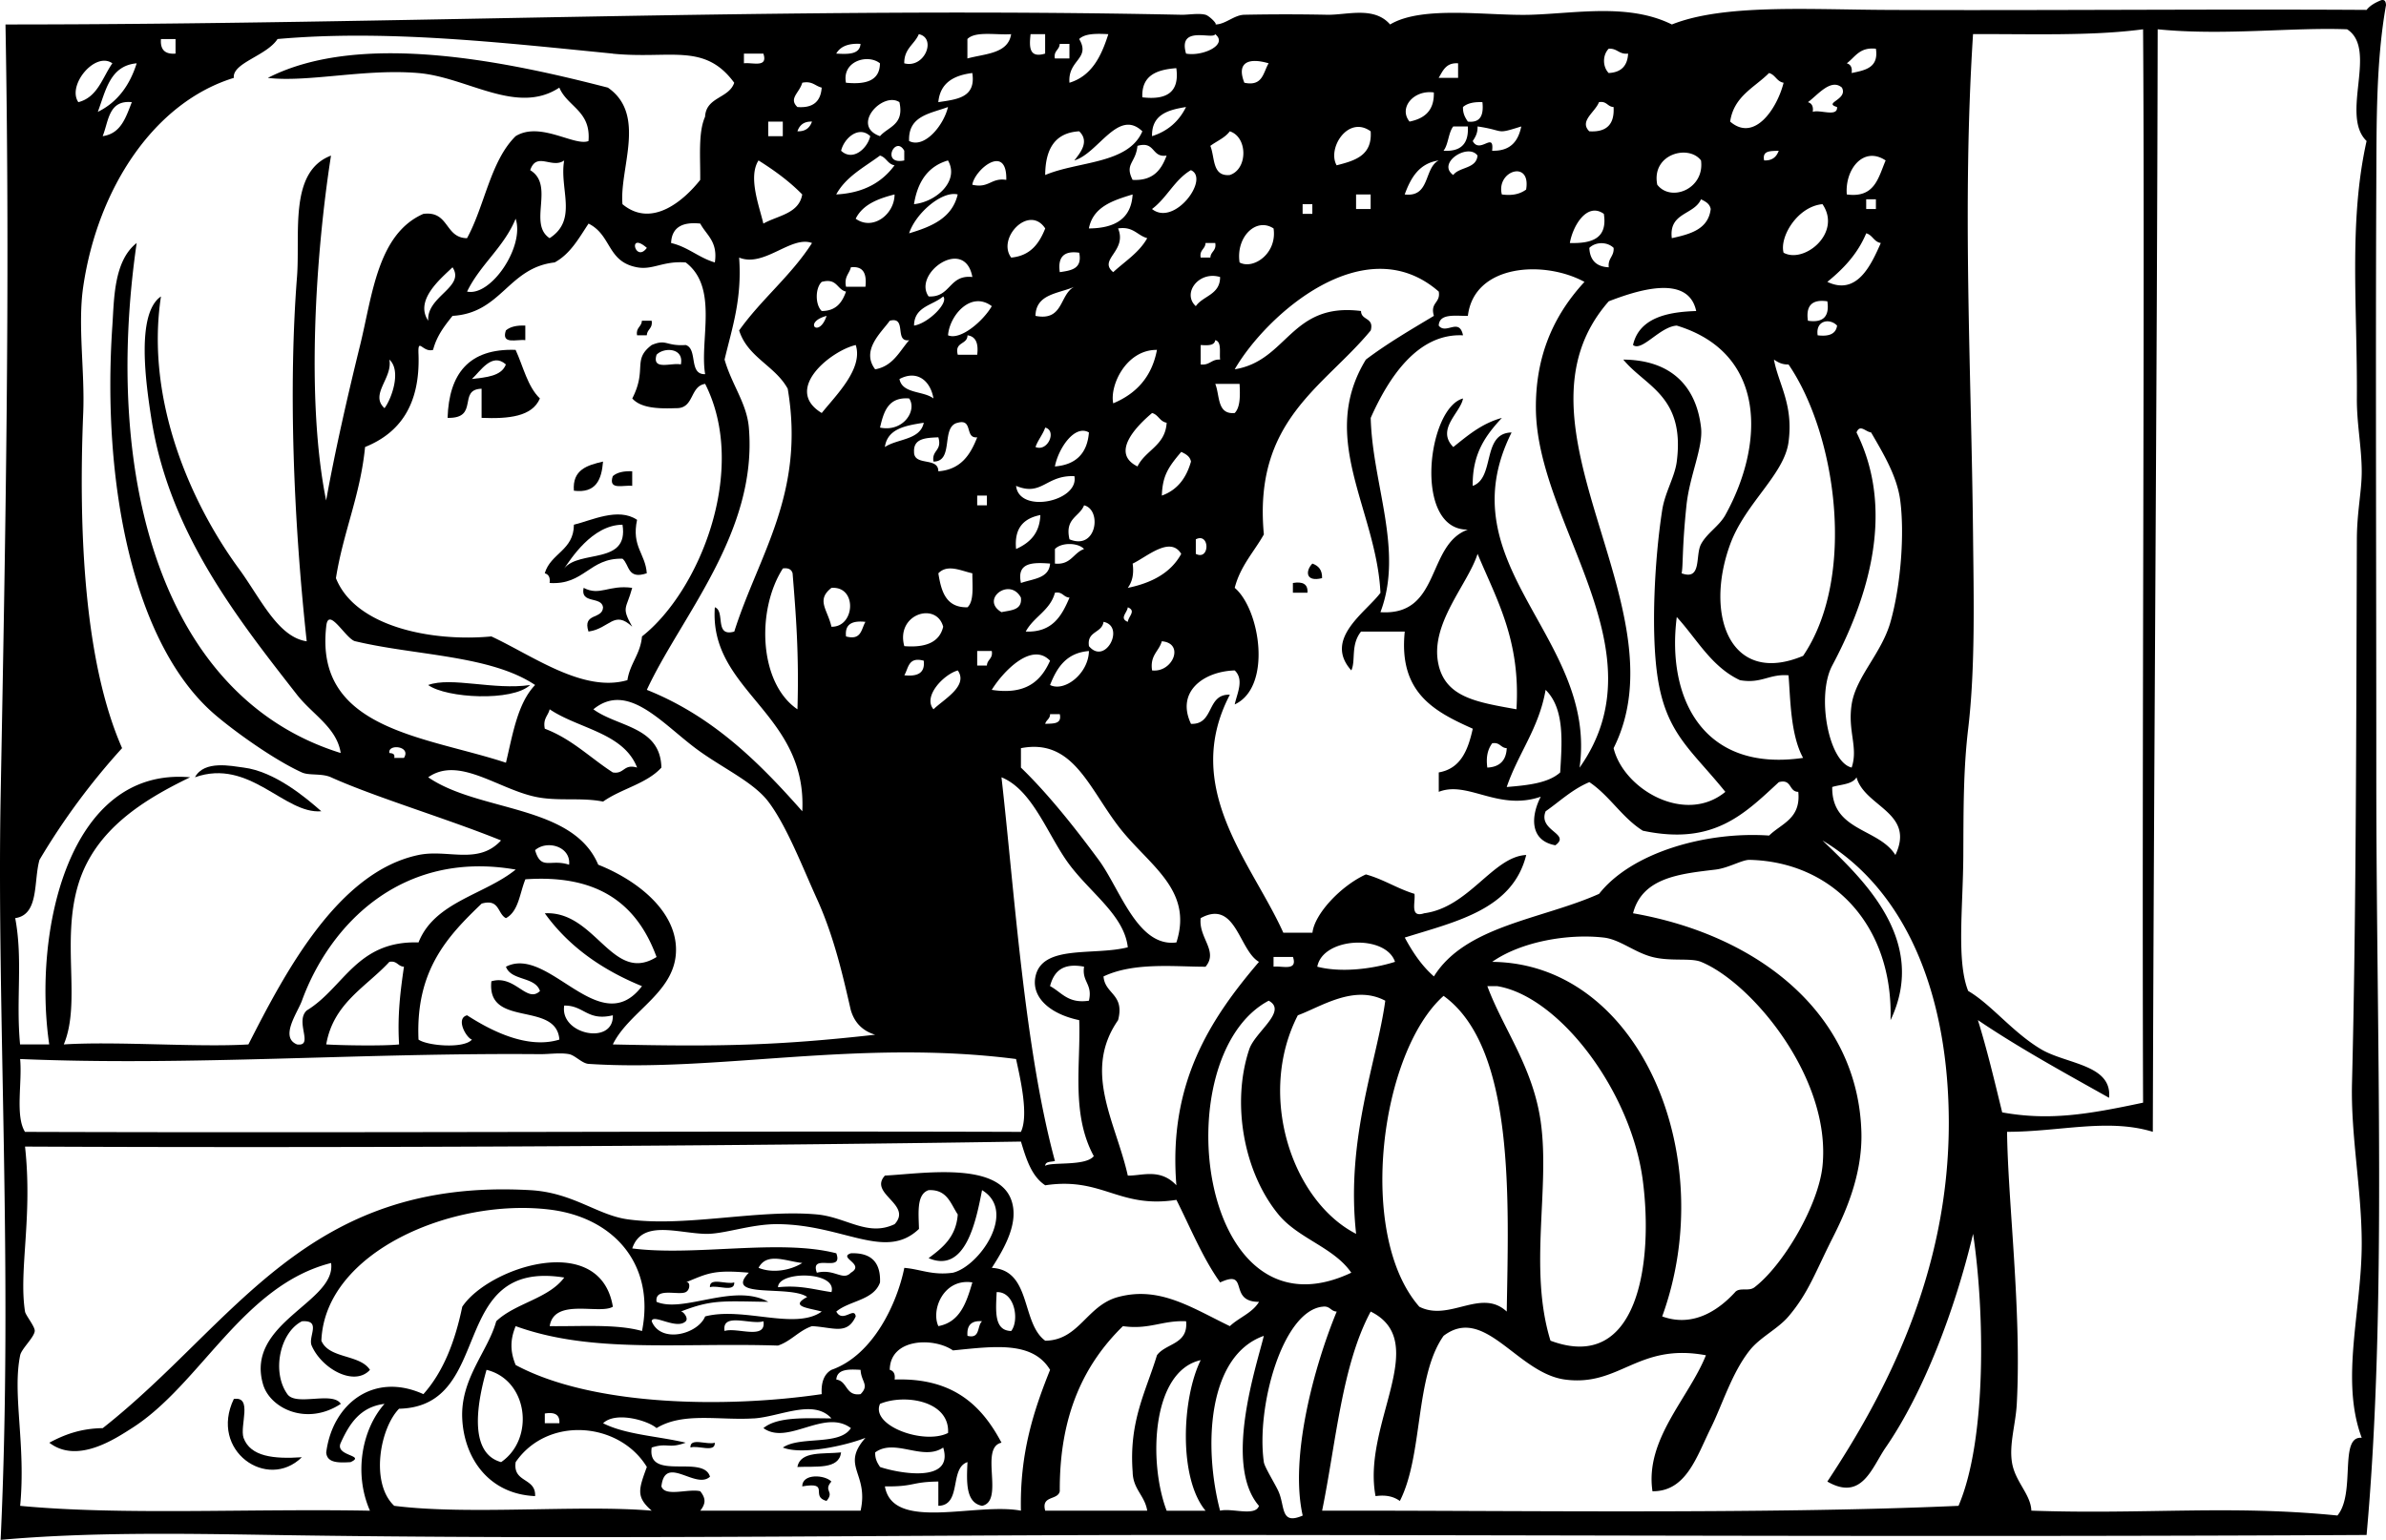 <svg xmlns="http://www.w3.org/2000/svg" viewBox="0 0 501.267 323.578"><g clip-rule="evenodd" fill-rule="evenodd"><path d="M134.86 67.398h2.042c.288 1.648-.964 1.757-1.021 3.062h-2.042c-.29-1.649.96-1.757 1.02-3.062zM110.36 68.418v3.062c-1.809-.233-5.111 1.028-4.083-2.042.91-.792 2.3-1.096 4.08-1.02zM108.32 73.521c1.614 3.49 2.498 7.709 5.104 10.207-1.613 3.83-6.573 4.314-12.248 4.083v-6.124c-5.108.132-.404 6.294-7.145 6.124.298-9.236 4.436-14.623 14.295-14.29zm-9.185 6.125c3.043-.359 6.215-.59 7.145-3.062-2.93-2.627-5.35 1.435-7.145 3.062zM126.69 96.996c-.303 3.78-1.461 6.704-6.124 6.124-.35-4.431 2.81-5.355 6.12-6.124zM132.82 99.038v3.062c-1.809-.233-5.111 1.028-4.083-2.042.9-.795 2.3-1.099 4.08-1.022zM133.84 109.24c-1.204 5.627 1.759 7.086 2.042 11.227-4.122 1.399-3.614-1.83-5.104-3.062-6.99-.186-8.028 5.58-15.31 5.103.166-1.187-.225-1.816-1.021-2.041 1.225-4.219 6.105-4.782 6.124-10.207 3.64-.86 9.3-3.72 13.27-1.02zm-15.31 10.21c3.154-3.991 13.635-.654 12.248-9.186-6.45.04-10.96 7.4-12.25 9.19zM275.71 118.43c1.255.445 2.096 1.306 2.041 3.062-3.54.89-3.5-1.57-2.04-3.06zM271.62 122.51c2.049-.347 3.193.209 3.062 2.042h-3.062v-2.04zM122.61 123.53c3.437 1.797 5.234-.686 10.207 0-1.231 4.562-2.349 3.922 0 8.165-3.808-3.59-4.682.367-9.186 1.021-1.308-4.029 2.974-2.47 3.062-5.104-.32-2.4-4.84-.61-4.08-4.09zM111.38 143.95c-3.725 3.511-17.567 2.786-21.433 0 4.877-1.79 13.823 1.13 21.433 0zM67.496 170.48c-7.795.646-15.031-11.226-26.537-7.145 1.942-3.64 7.667-2.359 10.206-2.041 6.578.82 13.126 6.36 16.331 9.18zM149.15 270.5c-.172-2.213 3.62-.462 5.104-1.021.17 2.22-3.62.47-5.1 1.02zM49.124 293.98c4.025-.623 1.201 5.604 2.041 8.166 1.454 3.989 6.414 4.474 12.248 4.082-7.272 7.14-19.51-1.39-14.289-12.25zM145.06 304.19c-.172-2.214 3.62-.463 5.103-1.021.18 2.21-3.61.46-5.1 1.02zM176.7 305.21c-.431 3.651-5.293 2.872-9.186 3.062.65-3.44 5.51-2.66 9.19-3.06zM174.66 311.33c-1.781 2.081.76 2.001-1.021 4.082-3.544-.95.941-4.102-5.104-3.062.02-2.8 4.81-2.42 6.12-1.02z"/><path d="M500.25.036c.868-.188.963.398 1.021 1.021-2.12 11.961-1.981 24.726-2.041 37.764-.165 36.205 0 79.172 0 124.52 0 55.846 2.264 111.44-2.041 159.22-88.171.464-168.28 0-250.06 0-60.91 0-125.25 1.036-189.84 0-19.762-.316-38.798-.602-57.156 1.021 2.651-56.651-.838-110.57 0-156.16 1.009-54.93 2.023-106.22 1.02-162.28 82.809-.003 164.42-3.788 247-2.041 1.55.033 3.609-.384 5.103 0 .796.205 2.637 2.044 2.042 2.041 2.148.012 3.946-1.999 6.124-2.041a425.236 425.236 0 0117.351 0c4.169.088 9.882-1.863 13.269 2.041 6.825-4.084 20.656-1.754 29.599-2.041 9.605-.309 20.562-2.439 29.599 2.041 10.79-4.303 28.361-3.146 44.907-3.062 30.408.156 69.433-.197 101.04 0 .75-.954 1.86-1.547 3.07-2.042zM453.3 6.16c-.15 79.974-.786 150.69-1.021 231.68-9.436-2.896-19.579.004-30.619 0 .155 14.515 3.075 37.709 2.041 57.156-.227 4.266-1.611 8.384-1.021 12.247.632 4.13 3.944 6.709 4.083 10.207 23.818.842 41.759-1.24 64.3 1.021 3.907-4.699.259-16.767 5.104-16.33-4.557-12.169 0-26.693 0-40.826 0-11.283-2.316-22.663-2.042-33.681.89-35.62.879-75.398 1.021-114.31.021-5.833 1.035-10.112 1.021-14.289-.018-5.1-1.056-9.999-1.021-15.31.128-19.487-1.751-37.062 2.042-54.094-5.613-5.426 2.433-19.26-4.083-23.475-11.54-.456-26 1.386-39.8-.002zm-38.79 1.02c-2.318 35.998-.353 70.489 0 105.12.13 12.736.511 27.931-1.021 40.826-1.02 8.583-.979 16.916-1.021 26.537-.049 11.059-1.471 22.305 1.021 28.577 4.827 2.804 9.332 8.697 15.31 12.248 5.321 3.161 14.979 3.188 14.289 10.206-9.369-5.261-18.832-10.427-27.558-16.33 1.939 6.226 3.499 12.832 5.104 19.393 9.826 1.767 17.813.471 29.599-2.042-.259-73.467.377-171.79 0-225.56-10.79 1.443-23.51.965-35.72 1.01zm-285.78 4.083c-23.51-2.328-47.661-5.089-70.42-3.062-2.315 3.556-9.549 5.014-9.186 8.165-16.724 5.141-28.599 23.163-31.64 43.887-1.19 8.111.361 17.748 0 26.537-1.028 24.987.247 52.43 8.165 70.424a144.402 144.402 0 00-17.351 23.475c-1.274 4.509-.039 11.527-5.103 12.247 1.647 8.73.125 17.07 1.021 26.54h6.124c-3.437-23.501 3.958-58.398 29.599-56.136-9.581 4.644-19.937 10.869-23.475 22.454-3.657 11.977.633 24.824-3.062 33.682 11.274-.699 28.208.654 38.784 0 7.645-15.013 18.773-36.245 35.722-39.805 6.142-1.29 12.551 2.173 17.351-3.062-11.297-4.573-26.438-9.083-35.723-13.269-1.957-.882-4.593-.321-6.124-1.021-6.087-2.779-14.499-8.899-18.372-12.248-16.97-14.669-23.705-48.341-21.434-81.651.375-5.505.268-13.577 5.104-17.351-7.178 49.603 5.411 95.552 42.867 107.17-.814-5.343-5.932-8.082-9.186-12.248-12.846-16.449-26.958-34.386-30.619-58.176-1.073-6.971-3.28-21.904 2.042-25.516-3.357 22.15 6.602 43.874 16.33 57.156 4.603 6.284 8.209 14.413 14.289 15.31-2.837-26.12-3.823-53.655-2.042-76.548.714-9.174-1.76-22.14 7.145-25.516-3.183 20.32-5.313 51.333-1.021 72.466 1.867-10.374 4.461-21.759 7.145-32.661 2.561-10.405 3.655-23.328 13.268-27.557 5.475-.712 4.473 5.053 9.186 5.103 3.735-6.811 4.9-16.193 10.206-21.433 5.148-3.192 12.371 2.186 15.31 1.021.555-6.339-4.402-7.165-6.124-11.227-8.903 5.872-19.288-2.179-29.599-3.062-11.239-.962-23.123 2.002-31.64 1.021 19.871-10.205 51.764-3.032 71.444 2.042 8.191 5.653 2.385 16.998 3.062 24.495 6.301 5.221 13.139-1.059 16.331-5.103.056-4.707-.453-9.979 1.021-13.269.213-4.209 5.019-3.827 6.124-7.145-6.24-8.512-13.44-4.917-25.52-6.112zm61.24 2.041c4.296 1.143 6.849-5.314 3.062-6.124-.9 2.155-3.1 3.017-3.06 6.124zm13.27-5.103v4.083c3.744-1.019 8.548-.978 9.186-5.103-3.2.208-7.5-.689-9.19 1.02zm16.33 3.062V7.18h-3.062c-.29 2.666-.35 5.108 3.06 4.083zm7.15-3.062c2.487 4.194-2.429 4.342-2.041 9.186 4.687-1.437 6.688-5.56 8.165-10.206-2.52-.136-4.92-.156-6.12 1.02zm22.45 3.062c3.441.65 8.944-1.851 6.124-4.083-.4 1.237-7.9-1.987-6.12 4.083zm-212.29 0V8.201h-3.062c-.185 2.226.836 3.247 3.062 3.062zm138.8 0c2.532.15 4.953.19 5.103-2.042-2.53-.153-4.23.528-5.1 2.042zm45.93 1.02h3.062V9.221h-2.042c-.05 1.305-1.31 1.414-1.02 3.062zm116.35 3.062c2.597-.125 3.958-1.485 4.082-4.083-1.93.229-2.252-1.15-4.082-1.021-1.3 1.342-1.3 3.763 0 5.104zm50.02-2.041c.796.226 1.187.855 1.021 2.042 2.819-.583 5.723-1.081 5.103-5.103-3.45-.389-4.36 1.768-6.12 3.061zm-231.69 0c1.809-.232 5.111 1.029 4.083-2.041h-4.083v2.041zM16.46 21.469c4.061-1.042 5.043-5.163 7.145-8.166-3.647-2.57-9.568 4.666-7.145 8.166zm161.26-4.083c4.144.401 7.111-.373 7.145-4.083-2.54-2.042-8.02-.47-7.14 4.083zm83.7 0c3.896.834 3.951-2.172 5.103-4.083-4.35-1.28-6.77-.099-5.1 4.083zM21.57 28.614c3.877-.546 4.867-3.979 6.124-7.145-4.914-.491-4.853 3.993-6.124 7.145zm7.144-15.31c-5.622.502-6.496 5.752-8.166 10.207 4.11-2.015 6.7-5.55 8.166-10.207zm273.53 3.062h4.083v-3.062c-2.55-.173-3.19 1.568-4.08 3.062zm-62.26 4.082c5.027.604 7.859-.986 7.145-6.124-4.11.307-7.33 1.507-7.14 6.124zm-42.86 1.021c3.833-.59 7.957-.889 7.145-6.124-3.93.492-6.76 2.083-7.14 6.124zm166.36 4.083c5.113 4.408 9.872-2.769 11.228-8.166-1.457-.244-1.722-1.681-3.062-2.041-3.06 3.07-7.39 4.862-8.17 10.207zm-195.96-3.062c3.328.266 4.912-1.212 5.103-4.083-1.38-.321-1.949-1.453-4.083-1.021-.58 2.124-2.92 3.299-1.02 5.104zm212.29-1.021c.796.225 1.187.854 1.021 2.041 1.483-.558 5.275 1.193 5.104-1.021-3.015-.888 2.368-1.528 1.021-4.083-2.33-2.03-5.15 1.633-7.14 3.063zm-83.69 4.083c3.106-.636 5.218-2.267 5.104-6.124-4.26-.589-7.46 3.255-5.1 6.124zm-111.25 3.062c1.73-2.012 5.144-2.341 4.083-7.145-3.49-2.316-10.31 4.954-4.08 7.145zm122.48-6.124c-.044 1.405.48 2.241 1.021 3.062 2.689.308 3.35-1.414 3.062-4.083-1.78-.077-3.18.228-4.08 1.021zm26.53 5.103c3.636.233 5.337-1.468 5.104-5.103-1.305-.056-1.413-1.308-3.062-1.021-.84 2.144-4.2 3.98-2.04 6.124zm-142.89 2.041c3.192 1.647 7.259-3.25 8.165-7.145-3.71 1.392-8.4 1.81-8.17 7.145zm51.03-1.02c3.359-1.064 5.681-3.165 7.145-6.124-3.81.606-7.24 1.596-7.14 6.124zm-80.63 0h3.062v-3.062h-3.062v3.062zm6.13-1.021c1.756.055 2.616-.786 3.062-2.041-1.76-.055-2.62.785-3.06 2.041zm59.2 0c-5.148.295-7.104 3.782-7.144 9.186 6.931-2.936 17.466-2.267 20.413-9.186-5.1-4.885-9.229 4.628-14.289 6.124 1.23-1.587 3.26-3.978 1.02-6.124zm54.09 7.144c3.793-.97 7.515-2.012 7.145-7.145-4.75-3.435-9.18 3.583-7.15 7.145zm22.45-3.062c3.636.233 5.337-1.468 5.104-5.103h-3.062c-1.04 1.341-1 3.762-2.04 5.103zm6.13-2.041c1.517 2.842 4.561-2.157 4.083 2.041 3.856.115 5.487-1.997 6.123-5.103-5.628 1.77-3.223.869-9.186 0 .05 1.405-.47 2.241-1.01 3.062zm-132.69 2.041c2.434 2.313 5.531-.467 6.124-3.062-2.43-2.313-5.52.468-6.12 3.062zm77.57-1.02c.996 2.405.33 6.474 4.082 6.124 3.811-1.207 3.811-7.979 0-9.186-1 1.379-2.72 2.04-4.08 3.062zm-64.3 3.062v-2.042c-1.88-3.39-4.97 3.064 0 2.042zm47.97 4.082c4.324.241 6.046-2.12 7.145-5.104-3.215.493-2.311-3.132-6.124-2.041-.37 3.661-2.74 3.74-1.02 7.145zm67.36-1.02c1.308-1.754 4.858-1.265 5.103-4.083-1.93-2.726-8.64 1.549-5.1 4.083zm42.87 2.041c2.891 3.735 9.993.866 9.186-5.103-2.61-3.453-10.48-1.345-9.19 5.103zm22.45-5.103c1.756.055 2.616-.786 3.062-2.042-1.6.097-3.53-.136-3.06 2.042zm-194.94 7.144c5.818-.306 9.65-2.598 12.248-6.124-1.457-.245-1.721-1.681-3.062-2.042-3.32 2.464-7.15 4.415-9.19 8.166zm212.3 0c5.912.808 6.633-3.574 8.165-7.145-4.67-3.122-8.6 1.909-8.16 7.145zm-276.6-5.103c5.241 3.155-.528 11.264 4.083 14.289 6.016-3.888 2.002-10.352 3.062-16.33-2.58 1.835-5.78-1.942-7.14 2.041zm48.99 11.227c3.049-1.714 7.467-2.059 8.165-6.124-2.693-2.75-5.84-5.047-9.186-7.145-2.23 3.496.17 9.614 1.02 13.269zm30.62 2.041c4.727-1.397 9.04-3.208 10.207-8.165-3.24-.814-8.79 3.858-10.21 8.165zm8.17-15.309c-4.226 1.217-6.392 4.495-7.145 9.186 4.64-.461 9.62-4.867 7.14-9.186zm5.1 5.103c3.54.818 3.923-1.52 7.144-1.021.18-7.757-6.63-2.216-7.14 1.021zm90.84 2.041c5.416.653 4.002-5.525 7.145-7.145-4.14.617-5.86 3.668-7.14 7.145zm-53.08 3.062c4.715 3.77 12.202-6.426 8.166-8.166-3.43 2.01-5.04 5.844-8.17 8.166zm73.49-3.062c2.367.325 3.918-.164 5.104-1.021 1.07-6.357-6.35-3.963-5.1 1.021zm-135.74 5.103c3.578 2.58 8.156-.896 8.165-5.103-3.54.895-6.71 2.146-8.17 5.103zm48.99 2.041c5.403-.04 8.891-1.996 9.186-7.144-4.18 1.275-8.3 2.59-9.19 7.144zm56.13-4.082h3.062v-3.062h-3.062v3.062zm66.34 6.124c3.907-.855 7.656-1.869 8.165-6.124-.216-1.146-1.133-1.589-2.042-2.042-1.45 3.319-6.8 2.736-6.13 8.166zm40.83-6.124h2.041v-2.042h-2.041v2.042zm-118.4 1.021h2.042v-2.042h-2.042v2.042zm101.05 8.165c4.288 2.366 12.317-4.132 8.165-10.207-5.25.486-9.07 6.884-8.17 10.207zm-44.91-2.042c4.541.119 7.974-.872 7.145-6.124-3.53-2.535-6.53 2.515-7.14 6.124zM98.124 61.274c5.032 1.086 12.143-9.474 10.206-15.31-2.48 6.03-7.42 9.586-10.205 15.31zm114.32-7.145c4.045-.377 5.886-2.959 7.145-6.124-3.38-5.137-10.21 2.042-7.15 6.124zm-95.94 1.021c-9.762 1.125-11.142 10.633-21.434 11.227-1.659 2.083-3.313 4.172-4.083 7.145-2.227.65-3.247-2.893-3.062 1.021.35 10.556-3.952 16.46-11.227 19.392-1.01 10.217-4.592 17.862-6.124 27.558 4.107 10.339 20.394 13.412 32.66 12.248 8.68 4.039 19.286 11.892 28.578 9.186.544-3.538 2.73-5.435 3.062-9.186 12.071-9.492 22.407-35.031 13.269-53.073-3.259.483-2.251 5.233-6.124 5.103-3.901.159-7.432-.053-9.186-2.041 3.188-6.2-.07-8.087 4.083-11.227 3.167-1.34 2.913.276 7.145 0 2.592.81.551 6.253 4.083 6.124-1.217-7.101 2.88-18.2-4.083-23.475-4.792-.365-6.869 1.634-10.207 1.021-6.349-1.167-5.316-6.748-10.206-9.186-2.03 3.06-3.82 6.373-7.13 8.164zm24.49-4.083c3.581.842 5.772 3.074 9.186 4.083.665-4.407-1.763-5.721-3.062-8.165-3.81-.408-5.99.816-6.13 4.082zm119.42 4.083c2.84 1.575 7.937-1.847 7.145-7.145-3.69-2.426-7.95 1.833-7.14 7.145zm-26.54 2.041c2.473-2.291 5.435-4.091 7.145-7.145-2.134-.587-2.913-2.53-6.124-2.042 1.98 4.767-4.27 6.525-1.02 9.187zm150.03 2.042c6.286 2.992 9.252-3.708 11.227-8.166-1.456-.244-1.721-1.681-3.062-2.041-1.8 4.326-4.79 7.463-8.17 10.207zm-228.62-5.104c.629 8.794-1.497 14.833-3.062 21.434 1.523 5.313 4.67 9.19 5.103 14.289 1.869 22.035-14.31 39.725-21.433 55.114 13.854 5.538 23.565 15.219 32.66 25.516 1.032-20.766-19.643-25.262-18.372-42.867 2.261.801-.194 6.318 4.083 5.104 5.1-16.099 14.955-29.003 11.227-51.032-2.645-4.839-8.404-6.564-10.206-12.248 4.664-6.563 10.934-11.52 15.31-18.372-4.38-1.648-10.05 5.214-15.31 3.061zm-19.39-2.041c-4.13-3.589-2.41 3.284 0 0zm116.35 2.041h2.042c.056-1.305 1.309-1.414 1.021-3.062h-2.042c-.05 1.306-1.31 1.414-1.02 3.062zm81.65-2.041c.125 2.597 1.485 3.958 4.083 4.083-.229-1.93 1.15-2.252 1.021-4.083-1.34-1.31-3.76-1.31-5.1 0zm-111.25 5.103c2.371-.352 4.783-.661 4.083-4.083-3.19-.473-4.55.888-4.08 4.083zm-27.55 5.103c4.68.257 4.227-4.618 9.186-4.083-1.58-8.619-12.61-.738-9.19 4.083zm-105.13 5.104c-.373-5.167 7.861-7.067 5.103-11.227-2.437 2.356-8.031 6.898-5.103 11.227zm87.77-7.145h4.083c.288-2.669-.373-4.39-3.062-4.083-.32 1.381-1.45 1.95-1.02 4.083zm154.12 101.05c17.549-24.842-9.049-51.021-9.186-75.527-.055-9.704 2.861-18.605 10.206-26.536-8.457-4.616-23.196-3.765-24.495 7.144-2.706.016-6.01-.566-6.124 2.042 1.533 1.978 4.298-1.785 5.104 2.041-9.541-.467-15.634 8.896-19.393 17.351.346 13.914 6.971 27.891 2.042 40.826 12.762.855 9.613-14.201 18.371-17.351-11.537.142-8.534-25.534-1.021-27.557-.486 2.967-5.722 6.458-2.041 10.206 3.025-2.417 5.943-4.942 10.206-6.124-3.267 3.538-6.238 7.371-6.124 14.289 4.765-1.699 1.835-11.093 8.165-11.227-14.01 28.007 18.13 43.117 14.28 70.427zm-41.84-36.75c-.857-17.449-13.194-32.394-3.062-48.991 4.459-3.366 9.397-6.253 14.289-9.186-.844-2.884 1.438-2.644 1.021-5.103-15.508-13.531-36.187 4.801-42.866 16.33 11.138-1.79 11.73-14.125 26.536-12.248.013 2.028 2.785 1.298 2.041 4.083-9.838 11.936-24.714 18.833-22.454 42.867-2.088 3.695-4.94 6.626-6.123 11.227 5.356 4.529 7.893 20.837 0 24.496.495-2.323 2.024-5.214 0-7.145-6.521.203-12.394 4.458-9.186 11.227 4.955.191 3.21-6.315 8.165-6.124-10.261 19.678 4.642 35.347 11.228 50.012h6.124c.444-3.967 5.987-9.862 11.227-12.248 3.733 1.029 6.555 2.971 10.206 4.083.233 1.809-1.028 5.11 2.042 4.082 9.404-1.24 14.475-11.928 21.434-12.247-2.845 11.444-14.632 13.945-25.517 17.351 1.67 3.094 3.577 5.949 6.124 8.165 6.659-10.691 22.719-11.983 34.702-17.351 6.854-8.72 22.534-13.167 35.722-12.248 2.567-2.536 6.702-3.504 6.124-9.186-2.028-.014-1.298-2.785-4.083-2.042-7.334 6.772-13.76 13.352-28.577 10.207-4.386-2.76-6.952-7.337-11.228-10.207-3.595 1.509-6.184 4.023-9.186 6.124-1.672 4.134 5.4 4.698 2.041 7.145-5.568-1.007-5.08-6.35-3.062-10.206-8.975 3.081-15.323-3.438-21.434-1.021v-4.083c4.644-.8 6.154-4.732 7.145-9.186-7.991-3.576-15.63-7.504-14.289-20.413h-9.186c-2.241 2.843-1.063 6.066-2.041 8.165-5.94-6.63 3.13-12.24 6.14-16.33zm-38.79-60.214c1.53-2.213 5.107-2.377 5.103-6.124-4.48-1.366-8.05 3.439-5.1 6.124zm-78.59 1.02c3.055-.007 4.29-1.834 5.104-4.083-1.947-.435-1.847-2.916-5.104-2.041-1.39 1.306-1.39 4.819 0 6.124zm44.91 1.021c5.94 1.177 5-4.526 8.165-6.124-3.3 1.469-8.08 1.456-8.17 6.124zm120.43-3.062c-22.884 26.062 15.923 64.214 1.021 93.899 2.117 8.678 15.05 16.141 23.475 9.186-7.176-8.907-12.537-12.234-14.289-24.496-1.333-9.33-.594-24.307 1.021-34.702.588-3.784 2.643-6.948 3.062-10.207 1.779-13.819-6.63-15.784-11.228-21.433 10.163.083 15.352 5.725 16.33 14.289.476 4.156-2.406 10.084-3.062 16.33-.961 9.166-.674 12.732-1.021 14.289 4.313 1.574 2.817-3.761 4.082-6.124 1.256-2.344 3.807-3.784 5.104-6.124 8.308-14.987 8.659-34.072-10.206-39.805-3.562.226-7.318 5.55-9.187 4.083 1.396-6.252 8.461-6.972 13.269-7.145-1.7-8.044-12.98-4.109-18.36-2.048zm-145.95 5.103c2.989-.464 7.353-4.827 6.124-6.124-2.18 1.898-6.08 2.077-6.12 6.124zm7.15 2.041c2.658 1.113 7.434-3.074 9.186-6.124-4.39-3.311-8.89 1.975-9.19 6.124zm182.69 0c2.326.285 3.836-.246 4.082-2.041-1.51-1.607-4.56-1.137-4.08 2.041zm2.04-7.144c-3.195-.473-4.557.888-4.083 4.083 3.2.474 4.56-.888 4.08-4.083zm-210.25 3.062c-5.06 1.358-1.59 4.821 0 0zm10.21 11.227c3.753-.67 5.083-3.763 7.145-6.124-3.225.503-.378-5.065-4.083-4.083-1.76 2.471-6.1 6.176-3.07 10.207zm17.35-3.062h4.083c.285-2.327-.246-3.837-2.042-4.083-.01 2.029-2.78 1.298-2.04 4.083zm51.03-2.041v4.083c1.93.229 2.252-1.15 4.083-1.021-.174-1.527.364-3.767-1.021-4.083-.17 1.189-1.61 1.108-3.06 1.021zm-79.61 14.289c2.967-3.716 8.758-9.315 7.145-14.289-5.2 1.201-15.34 9.319-7.14 14.289zm-34.7-12.248c-1.048 3.429 3.174 1.588 5.103 2.041.72-3.533-3.58-3.66-5.1-2.041zm95.94 10.207c4.798-2.006 8.106-5.503 9.186-11.227-6.43-.068-9.96 7.415-9.19 11.227zm-153.1 1.02c1.38-1.74 3.673-7.815 1.021-10.206.758 3.879-4.178 7.312-1.021 10.206zm294.97 7.145c-.926 6.825-9.098 12.847-12.248 21.434-5.511 15.021.097 29.862 15.31 23.475 11.275-16.615 6.978-46.568-3.062-61.238-1.405.044-2.241-.48-3.062-1.021.94 5.151 4.14 9.402 3.06 17.353zm-186.78-13.268c.604 3.139 5.038 2.447 7.144 4.083-.65-3.797-3.49-6.029-7.14-4.083zm70.43 7.144c1.175-1.207 1.154-3.608 1.021-6.124h-5.104c.99 2.406.32 6.474 4.08 6.124zm-73.49 7.144c2.648-1.774 7.412-1.433 8.165-5.103-3.82.607-7.62 1.226-8.17 5.103zm5.1-10.206c-4.431-.349-5.355 2.81-6.124 6.124 4.95 1.009 7.83-3.667 6.12-6.124zm47.97 14.289c1.664-3.439 5.851-4.356 6.124-9.186-1.457-.244-1.721-1.681-3.062-2.041-3.08 2.586-8.9 8.371-3.06 11.227zm-41.84 1.021c4.738-.365 6.729-3.477 8.165-7.145-2.684.302-.803-3.959-4.083-3.062-3.648.775-.693 8.152-5.104 8.165-.417-2.459 1.864-2.218 1.021-5.103-2.604.118-5.251.192-5.104 3.062-.04 3.094 5.13.988 5.1 4.083zm20.41-5.104c2.582 1.075 4.524-3.442 2.042-4.082-.53 1.51-1.51 2.572-2.04 4.082zm4.08 4.083c4.407-.356 6.789-2.738 7.145-7.145-3.01-1.743-6.42 3.367-7.15 7.145zm163.3 41.843c-3.347 6.281-.8 20.269 4.083 21.433 1.429-4.264-.869-7.601 0-13.268.896-5.843 6.273-10.658 8.165-17.351 2.193-7.768 2.956-18.554 2.041-25.516-.663-5.05-3.49-9.751-6.124-14.289-1.206-.147-2.313-1.817-3.062 0 8.69 17.459 1.49 36.619-5.11 48.999zm-140.84-35.72c3.259-1.164 5.15-3.695 6.124-7.145-.216-1.145-1.133-1.589-2.042-2.041-2.84 3.328-3.93 5.106-4.08 9.186zm-30.62-2.04c.643 5.945 13.301 3.253 12.248-2.042-6.01-.248-6.79 4.32-12.25 2.04zm-8.17 4.08h2.041v-2.042h-2.041v2.04zm19.39 7.15c5.739 2.398 6.849-6.236 3.062-7.145-.95 2.45-4.1 2.7-3.06 7.15zm-11.22 2.04c2.811-1.272 4.951-3.214 5.103-7.145-3.4.68-5.54 2.63-5.1 7.15zm37.76 1.02c2.977 1.501 2.977-4.562 0-3.062v3.06zm-29.6-1.02v3.062c3.388.326 3.856-2.268 6.124-3.062-1.3-1.4-4.81-1.4-6.12 0zm16.33 3.06c.326 2.367-.164 3.918-1.021 5.103 5.084-1.04 9.064-3.184 11.227-7.145-2.32-3.84-7.2.62-10.21 2.05zm64.3 21.43c1.642 6.693 8.025 7.705 16.33 9.186.904-14.513-4.167-23.049-8.165-32.661-2.07 6.51-10.26 14.91-8.16 23.47zm-87.77-17.35c2.504-.898 5.886-.918 6.124-4.083-3.68-.28-7.06-.26-6.12 4.08zm-46.95 26.54c.346-11.736-.331-20.027-1.021-28.578-.226-.795-.855-1.187-2.042-1.021-5.61 8.75-5.04 24.1 3.06 29.6zm29.6-28.58c.606 3.816 1.596 7.249 6.124 7.144 1.406-1.315 1.01-4.433 1.021-7.144-2.32-.49-5.21-2.02-7.14 0zm-22.46 11.23c4.961.113 5.484-8.576 0-8.165-3.28 2.57-.81 4.55 0 8.16zm35.72-3.06c1.952-.43 4.393-.37 4.083-3.062-2.33-4.38-8.61.39-4.08 3.06zm5.11 4.08c5.64.197 7.557-3.33 9.186-7.145-1.305-.056-1.414-1.308-3.062-1.021-1.01 3.76-4.48 5.05-6.13 8.16zm21.43-2.04c.147-1.206 1.817-2.313 0-3.062-.15 1.2-1.82 2.31 0 3.06zm-46.95 5.1c4.433.351 7.394-.771 8.165-4.083-1.44-5.33-10.01-2.66-8.17 4.08zm-115.33-1.02c-1.975-.392-5.729-7.631-6.124-3.062-2.443 21.718 20.997 23.04 37.764 28.578 1.437-6.048 2.454-12.516 6.124-16.33-9.37-6.28-25.127-6.17-37.76-9.19zm304.15 24.5c-2.71-4.937-2.662-12.77-3.062-17.351-4.081-.338-5.665 1.819-10.207 1.021-6.018-2.827-9.033-8.657-13.268-13.268-2.17 16.85 5.37 32.7 26.54 29.6zm-201.07-25.52c3.272.891 3.192-1.571 4.083-3.062-2.66-.29-4.38.37-4.08 3.06zm51.04 2.04c3.454 4.131 7.69-4.18 3.062-5.104-.32 2.4-3.55 1.9-3.06 5.1zm13.26 5.1c4.355.508 6.911-5.731 2.042-6.124-.58 2.13-2.52 2.91-2.04 6.12zm-36.74-1.02h2.041c.056-1.305 1.309-1.414 1.021-3.062h-3.062v3.06zm3.06 5.11c7.229 1.105 10.353-1.895 12.248-6.124-3.88-4.1-9.95 2.37-12.25 6.12zm12.25-1.02c3.068 1.524 8.08-2.428 8.165-7.145-4.74.37-6.73 3.48-8.17 7.15zm-30.62-2.05c2.669.288 4.39-.373 4.083-3.062-3.27-.89-3.19 1.57-4.08 3.06zm6.13 7.15c2.126-2.09 7.381-4.889 5.104-8.165-2.96.83-7.41 5.47-5.1 8.17zm120.43 16.33c4.398-.364 8.722-.805 11.228-3.062.357-6.124 1.028-13.334-3.062-17.351-1.41 8.11-5.75 13.31-8.17 20.41zm-137.79 46.95c-1.536-6.648-3.432-15.319-7.145-23.475-2.882-6.331-6.355-15.366-10.207-20.413-3.233-4.237-9.924-7.173-15.31-11.227-7.236-5.447-14.294-13.996-21.433-8.165 5.1 3.746 14.095 3.596 14.289 12.248-3.067 3.397-8.473 4.456-12.248 7.145-4.693-.936-9.561.008-14.289-1.021-7.947-1.728-16.069-8.573-22.454-4.083 10.694 7.337 30.384 5.679 35.722 18.372 8.041 3.188 16.004 9.434 16.33 17.351.385 9.335-9.718 13.186-13.268 20.413 22.277.507 34.824.241 55.114-2.041-2.62-.79-4.32-2.5-5.1-5.12zm-64.3-59.2c5.679 2.146 9.532 6.117 14.289 9.186 2.459.418 2.218-1.864 5.103-1.021-2.867-7.339-12.284-8.129-18.372-12.248-.32 1.38-1.45 1.95-1.02 4.08zm105.13-1.02c1.604-.097 3.539.137 3.062-2.042h-2.041c.01 1.02-.83 1.21-1.02 2.04zm92.88 9.19c2.598-.125 3.958-1.485 4.083-4.083-1.305-.056-1.413-1.308-3.062-1.021-.86 1.18-1.35 2.73-1.02 5.1zm-229.64-2.04h2.041c1.587-2.512-3.466-3.001-3.062-1.021.623.05 1.209.15 1.021 1.02zm131.66 2.04c5.538 5.356 11.093 12.291 16.331 19.393 4.512 6.118 8.171 18.429 16.33 17.351 3.642-11.298-6.073-16.359-12.248-24.495-6.314-8.319-9.634-18.413-20.413-16.331v4.09zm7.14 82.67c-.792.229-2.013.028-2.041 1.021 1.207-.881 8.456.141 10.206-2.041-4.814-8.901-2.713-19.286-3.062-28.578-6.243-1.302-10.11-4.874-9.186-9.186 1.453-6.771 12.216-4.304 19.392-6.124-.746-6.65-7.686-11.282-12.248-17.351-4.521-6.014-7.634-15.668-14.289-18.372 2.71 23.85 4.83 57.07 11.23 80.63zm163.3-78.59c-.139 9.323 9.756 8.615 13.269 14.289 4.237-8.943-6.462-10.102-8.165-16.331-.87 1.52-3.29 1.48-5.11 2.04zm12.25 48.99c.608-19.729-12.03-33.257-29.599-33.681-1.579-.038-4.418 1.711-7.145 2.041-7.35.889-15.393 1.602-17.352 9.186 26.456 4.605 47.229 21.195 47.971 45.929.277 9.231-3.582 17.432-6.124 22.454-3.528 6.972-4.985 11.394-9.186 16.33-2.277 2.676-5.952 4.349-8.165 7.145-3.74 4.725-5.754 11.462-8.165 16.33-2.99 6.037-5.147 13.328-12.248 13.269-1.623-10.908 7.606-19.537 11.228-28.578-14.33-2.673-18.043 6.648-29.599 5.104-10.062-1.346-16.873-15.771-25.517-9.186-6.065 8.562-4.247 25.011-9.186 34.701-1.185-.856-2.736-1.346-5.104-1.021-2.89-15.125 11.832-32.408-1.021-38.784-6.068 11.282-7.26 27.441-10.206 41.847 36.078-.103 92.96.82 133.7-1.021 5.983-13.948 5.473-41.138 3.062-57.155-3.832 16.099-10.443 33.408-18.372 44.908-2.883 4.182-4.968 11.36-12.247 7.145 12.015-18.151 25.574-43.623 25.516-75.527-.047-25.623-8.2-48.193-26.536-59.197 7.98 7.71 22.41 20.77 14.3 37.76zm-284.76-35.72c1.272 4.387 3.214 1.759 7.144 3.062.41-3.82-4.63-5.27-7.14-3.06zm-48.987 31.64c-.916 2.506-4.722 7.696-1.021 9.186 3.651.481-.536-4.773 2.042-7.145 7.819-4.769 10.482-14.693 23.475-14.289 3.372-8.536 13.832-9.983 20.413-15.31-23.925-4.17-39.052 11.53-44.907 27.55zm42.867-17.35c-1.809-.913-1.301-4.143-5.103-3.062-7.126 6.822-13.917 13.981-13.269 28.578 1.815 1.305 9.523 1.966 11.227 0-1.175-.332-3.514-4.452-1.021-5.104 4.821 3.111 12.584 7.206 19.392 5.104-.647-8.199-15.335-2.356-14.289-12.248 4.935-1.482 7.444 4.736 10.207 2.041-1.001-3.081-6.061-2.104-7.145-5.103 8.969-4.64 19.733 15.72 28.578 4.082-8.451-3.456-15.437-8.378-20.413-15.31 10.668-.589 14.204 14.971 23.475 9.186-4.283-11.698-12.847-17.354-27.557-16.33-1.19 2.88-1.41 6.74-4.08 8.16zm145.95 0c-.484 4.154 3.791 6.926 1.021 10.207-6.551 0-15.05-.99-21.433 2.041.306 3.776 4.493 3.672 3.062 9.186-7.514 10.819-.464 21.436 2.041 32.66 2.904.089 6.764-1.625 10.207 2.042-1.742-21.406 7.081-34.911 17.351-46.95-4.24-2.45-4.84-13.24-12.25-9.19zm112.27 78.59c.997-1.089 2.854-.074 4.083-1.021 6.125-4.717 13.461-17.306 14.289-25.516 1.865-18.504-14.926-38.532-25.517-42.867-2.174-.89-6.37-.047-10.206-1.021-3.775-.958-6.832-3.689-10.206-4.082-7.437-.866-17.338.806-23.475 5.103 30.965.3 47.971 40.824 35.722 74.507 6.91 2.51 12.36-1.87 15.32-5.1zm-87.77-68.39c4.896 1.28 11.464.525 16.33-1.021-1.95-5.83-15.16-5.22-16.33 1.02zm-9.19 0c1.809-.233 5.111 1.028 4.082-2.042h-4.082v2.04zm-199.02 16.33c2.822.2 12.208.365 15.31 0-.381-6.165.288-11.279 1.021-16.33-1.305-.057-1.414-1.309-3.062-1.021-4.899 5.31-11.762 8.65-13.269 17.35zm152.07-12.25c2.444 1.299 3.758 3.727 8.165 3.062.818-3.541-1.52-3.924-1.021-7.145-4.63-.88-6.36 1.13-7.15 4.08zm103.09 28.58c1.964 14.005-2.594 30.906 2.041 45.929 18.532 6.932 21.62-16.698 19.393-33.681-2.469-18.82-17.595-38.721-30.619-40.826h-2.042c3.34 9.02 9.6 16.96 11.23 28.58zm-51.04-22.45c-8.701 16.94-1.111 39.112 12.248 45.929-2.221-19.951 4.413-36.358 6.124-48.99-6.58-3.5-13.61 1.33-18.37 3.06zm25.52 61.24c6.329 3.229 12.974-3.999 18.371 1.021.367-23.053 1.851-55.434-13.269-66.342-13.31 11.84-18.34 50.21-5.1 65.32zm-14.29-7.15c-3.704-5.365-11.112-7.129-15.31-12.248-7.352-8.965-9.878-23.49-6.124-34.701 1.229-3.67 8.13-8.027 4.082-10.206-21.98 11.69-14.88 72.4 17.35 57.16zm-155.14-54.09c-5.372 1.289-6.052-2.113-10.207-2.041-1 6.1 10.42 8.42 10.21 2.04zm-5.1 10.21c-1.36-.09-2.838-1.805-4.083-2.041-1.874-.355-4.211.017-6.124 0-37.577-.326-73.534 2.528-109.21 1.021.469 4.975-1.068 11.955 1.021 15.31 76.86.248 142.8-.223 209.23 0 1.665-3.497-.104-11.121-1.021-15.31-33.09-4.25-62.74 2.81-89.82 1.02zm-118.39 17.35c1.635 14.926-1.359 26.014 0 34.701.121.771 2.108 3.155 2.042 4.083-.095 1.324-2.784 3.738-3.062 5.103-1.677 8.229 1.225 18.734 0 31.64 21.257 2.021 48.122.548 73.486 1.021-3.489-7.96-1.594-17.236 3.062-22.454-5.134.648-7.375 4.191-9.186 8.165-1.373 2.88 5.408 2.558 2.041 4.082-2.531.15-4.953.19-5.103-2.041 1.31-10.237 9.985-16.991 20.413-12.248 4.174-4.671 6.648-11.042 8.165-18.371 5.569-8.339 28.979-15.975 31.64 0-2.811 1.707-12.333-1.939-13.269 4.083 6.73.074 14.088-.48 19.392 1.021 2.776-13.909-5.813-23.854-19.392-25.517-20.349-2.489-47.239 8.831-47.97 27.558 1.609 3.834 8.074 2.813 10.206 6.124-3.281 3.588-10.15-.224-12.248-5.104-.802-1.865 2.142-5.408-2.041-5.104-4.64 2.343-6.393 10.652-3.062 15.31 1.815 2.607 9.523-.677 11.227 2.042-7.191 4.725-14.864.924-16.33-4.083-3.812-13.018 15.431-17.265 14.289-25.516-18.561 4.7-27.452 25.549-41.846 34.701-3.513 2.234-11.468 7.596-17.351 3.062 3.101-1.662 6.53-2.996 11.227-3.062 27.97-22.053 42.537-52.688 89.816-50.011 8.95.507 14.045 5.222 20.413 6.124 12.069 1.708 27.501-2.147 39.805-1.021 6.16.564 10.665 4.752 16.33 2.042 3.821-4.148-5.548-6.373-2.041-10.207 7.54-.366 23.592-3.064 26.537 5.104 1.667 4.623-1.245 9.901-4.083 14.289 8.384.462 6.111 11.58 11.227 15.31 7.156-.097 8.686-7.409 15.31-9.186 8.671-2.326 15.318 2.175 23.474 6.124 1.921-1.822 4.725-2.761 6.124-5.104-6.644.006-1.88-7.009-8.165-4.083-3.684-5.161-6.225-11.466-9.186-17.351-12.109 1.902-15.533-4.88-27.557-3.062-2.878-1.885-3.999-5.527-5.104-9.187-63.77 1.01-145.4 1.35-209.23 1.05zm187.79 17.35c-7.062 6.729-15.731-.888-29.599-1.021-5.716-.055-11.352 2.157-15.31 2.041-5.892-.173-13.289-3.007-15.31 3.062 13.199 1.703 30.931-2.069 42.867 1.021 1.584 4.307-5.667-.223-4.083 4.083 3.725-.906 5.436 1.803 7.145 0 3.104-1.8-2.786-3.16 0-4.083 4.245-.161 6.286 1.88 6.124 6.124-1.328 3.776-6.407 3.8-9.186 6.124 1.356 2.5 3.798-1.122 4.083 1.021-1.82 3.977-4.671 2.283-9.186 2.042-2.792.95-4.353 3.132-7.145 4.082-21.001-.666-39.013 1.737-55.115-4.082-1.174 2.858-1.174 5.306 0 8.165 16.201 8.7 44.218 9.076 64.3 6.123-.153-2.534.527-4.235 2.042-5.103 8.864-3.12 13.844-14.155 15.31-21.434 3.456.286 5.861 1.623 10.207 1.021 5.51-1.32 13.576-12.856 6.124-17.351-1.269 6.57-3.489 17.585-11.227 14.289 2.918-2.186 5.783-4.424 6.124-9.187-1.504-2.238-2.197-5.288-6.124-5.103-2.54.85-2.12 4.67-2.02 8.18zm-33.68 8.16c2.791 1.15 6.549.629 9.186-1.021-3.44-.36-7.44-2.32-9.19 1.02zm-16.33 9.19c.383-.148 1.716 1.355 1.021 2.041-1.902 1.877-6.966-1.701-7.145 0 1.951 4.783 9.726 2.693 11.227-1.021 8.042-2.088 18.937 2.969 24.495-1.021-2.828-.788-6.838-1.019-3.062-3.062-3.609-2.588-17.676.482-12.248-5.104-7.436-.651-8.621.133-13.268 2.041.955-.392 1.054 1.52 0 2.042-1.514.749-6.565-1.104-6.124 2.041 5.72 2.424 16.201-4.032 23.475 0-9.58-.13-11.8-.52-18.38 2.04zm-59.194 20.41c-4.067 4.185-6.065 15.67-1.021 20.412 15.534 1.992 39.045-.283 54.094 1.021-3.318-2.89-2.765-4.434-1.021-9.187-5.804-9.51-20.861-10.76-27.558-1.021-.658 4.4 4.28 3.205 4.083 7.145-9.788-.421-14.938-8.058-15.31-16.33-.377-8.386 5.43-14.131 7.145-20.413 4.001-3.823 10.946-4.704 14.289-9.186-24.728-3.96-14.42 27.1-34.704 27.57zm79.614-25.52c4.583-.501 7.647.518 11.227 1.021 1.25-4.44-11.21-4.48-11.23-1.02zm33.68 8.17c4.589-.854 5.904-4.983 7.145-9.187-6.03-.92-8.74 5.76-7.14 9.19zm15.31 1.02c1.742-2.254.752-8.31-3.062-8.165-.17 3.91-.61 8.1 3.06 8.17zm65.32-5.1c-8.389 1.053-13.89 21.137-12.248 32.66.148 1.041 2.353 4.552 3.062 6.124 1.446 3.204.357 7.167 5.103 5.104-2.792-12.329 2.448-31.512 7.145-42.867-1.3-.05-1.4-1.3-3.05-1.01zm-125.54 5.1c2.562-.841 8.789 1.983 8.165-2.042-2.57.84-8.8-1.98-8.17 2.04zm51.03 1.02c2.745.703 1.973-2.11 3.062-3.062-2.22-.19-3.24.83-3.06 3.06zm32.66-2.04c-8.084 7.905-13.372 18.607-13.269 34.701-.415 1.967-3.957.807-3.062 4.083h21.433c-.518-3.225-3.004-4.48-3.062-8.165-.806-10.673 2.813-16.92 5.104-24.496 1.86-2.562 6.605-2.24 6.124-7.145-4.99-.23-7.72 1.81-13.26 1.03zm20.41 38.79c2.44-.622 7.405 1.281 8.165-1.021-7.541-8.706-.418-29.693 1.021-35.722-11.78 4.16-12.74 23.13-9.19 36.74zm-56.13-33.69c-3.992-2.771-13.188-2.611-13.269 4.083.795.225 1.187.854 1.021 2.041 12.322-.415 18.33 5.485 22.454 13.269-4.726 1.058.71 12.277-4.083 13.268-3.43-.652-3.271-4.894-3.062-9.186-3.85 1.253-1.124 9.082-6.124 9.186v-5.103c-5.873.081-4.837 1.092-11.227 1.021 1.653 9.573 19.141 3.312 28.578 5.104-.261-12.169 2.718-21.098 6.124-29.599-3.7-6.11-11.78-4.93-20.41-4.08zm44.91 33.69h8.165c-5.663-6.802-5.024-23.495-1.021-31.641-10.32 2.32-11.03 21.46-7.15 31.64zm-139.83-10.21c7.13-4.883 5.705-17.252-3.062-19.392-1.76 6.18-4.084 17.42 3.06 19.39zm70.42-17.35c2.407.314 1.899 3.545 5.103 3.062 1.913-1.943.112-2.563 0-5.103-2.52-.15-4.95-.19-5.1 2.04zm9.19 5.1c-2.068 4.585 9.214 8.681 14.289 6.123.39-6.75-9.09-8.28-14.29-6.12zm-26.54 3.06c-7.194.461-14.814-1.382-20.413 2.041-1.835-1.617-8.614-3.565-11.227-1.021 4.733 2.411 11.577 2.712 17.351 4.083-3.661 1.344-3.739-.068-7.145 1.021-1.039 7.162 10.864 1.384 12.248 6.124-2.994 2.806-9.445-4.771-10.206 2.041.76 2.302 5.725.399 8.165 1.021 1.182 1.51 1.182 2.572 0 4.083h33.681c1.774-7.965-4.269-9.291 1.021-15.31-4.16 1.646-13.319 3.661-17.351 2.041 3.639-2.484 11.924-.324 14.289-4.083-5.564-4.154-13.247 3.716-18.372 0 2.993-2.45 8.829-2.058 14.289-2.041-3.75-4.18-10.83-.34-16.33.01zm-43.89 1.02h3.062c.131-1.832-1.014-2.389-3.062-2.041v2.04zm69.41 6.13c-.044 1.405.481 2.241 1.021 3.062 3.27 1.143 15.647 3.71 13.268-4.082-4.28 2.92-10.14-2.03-14.29 1.02z"/></g></svg>
